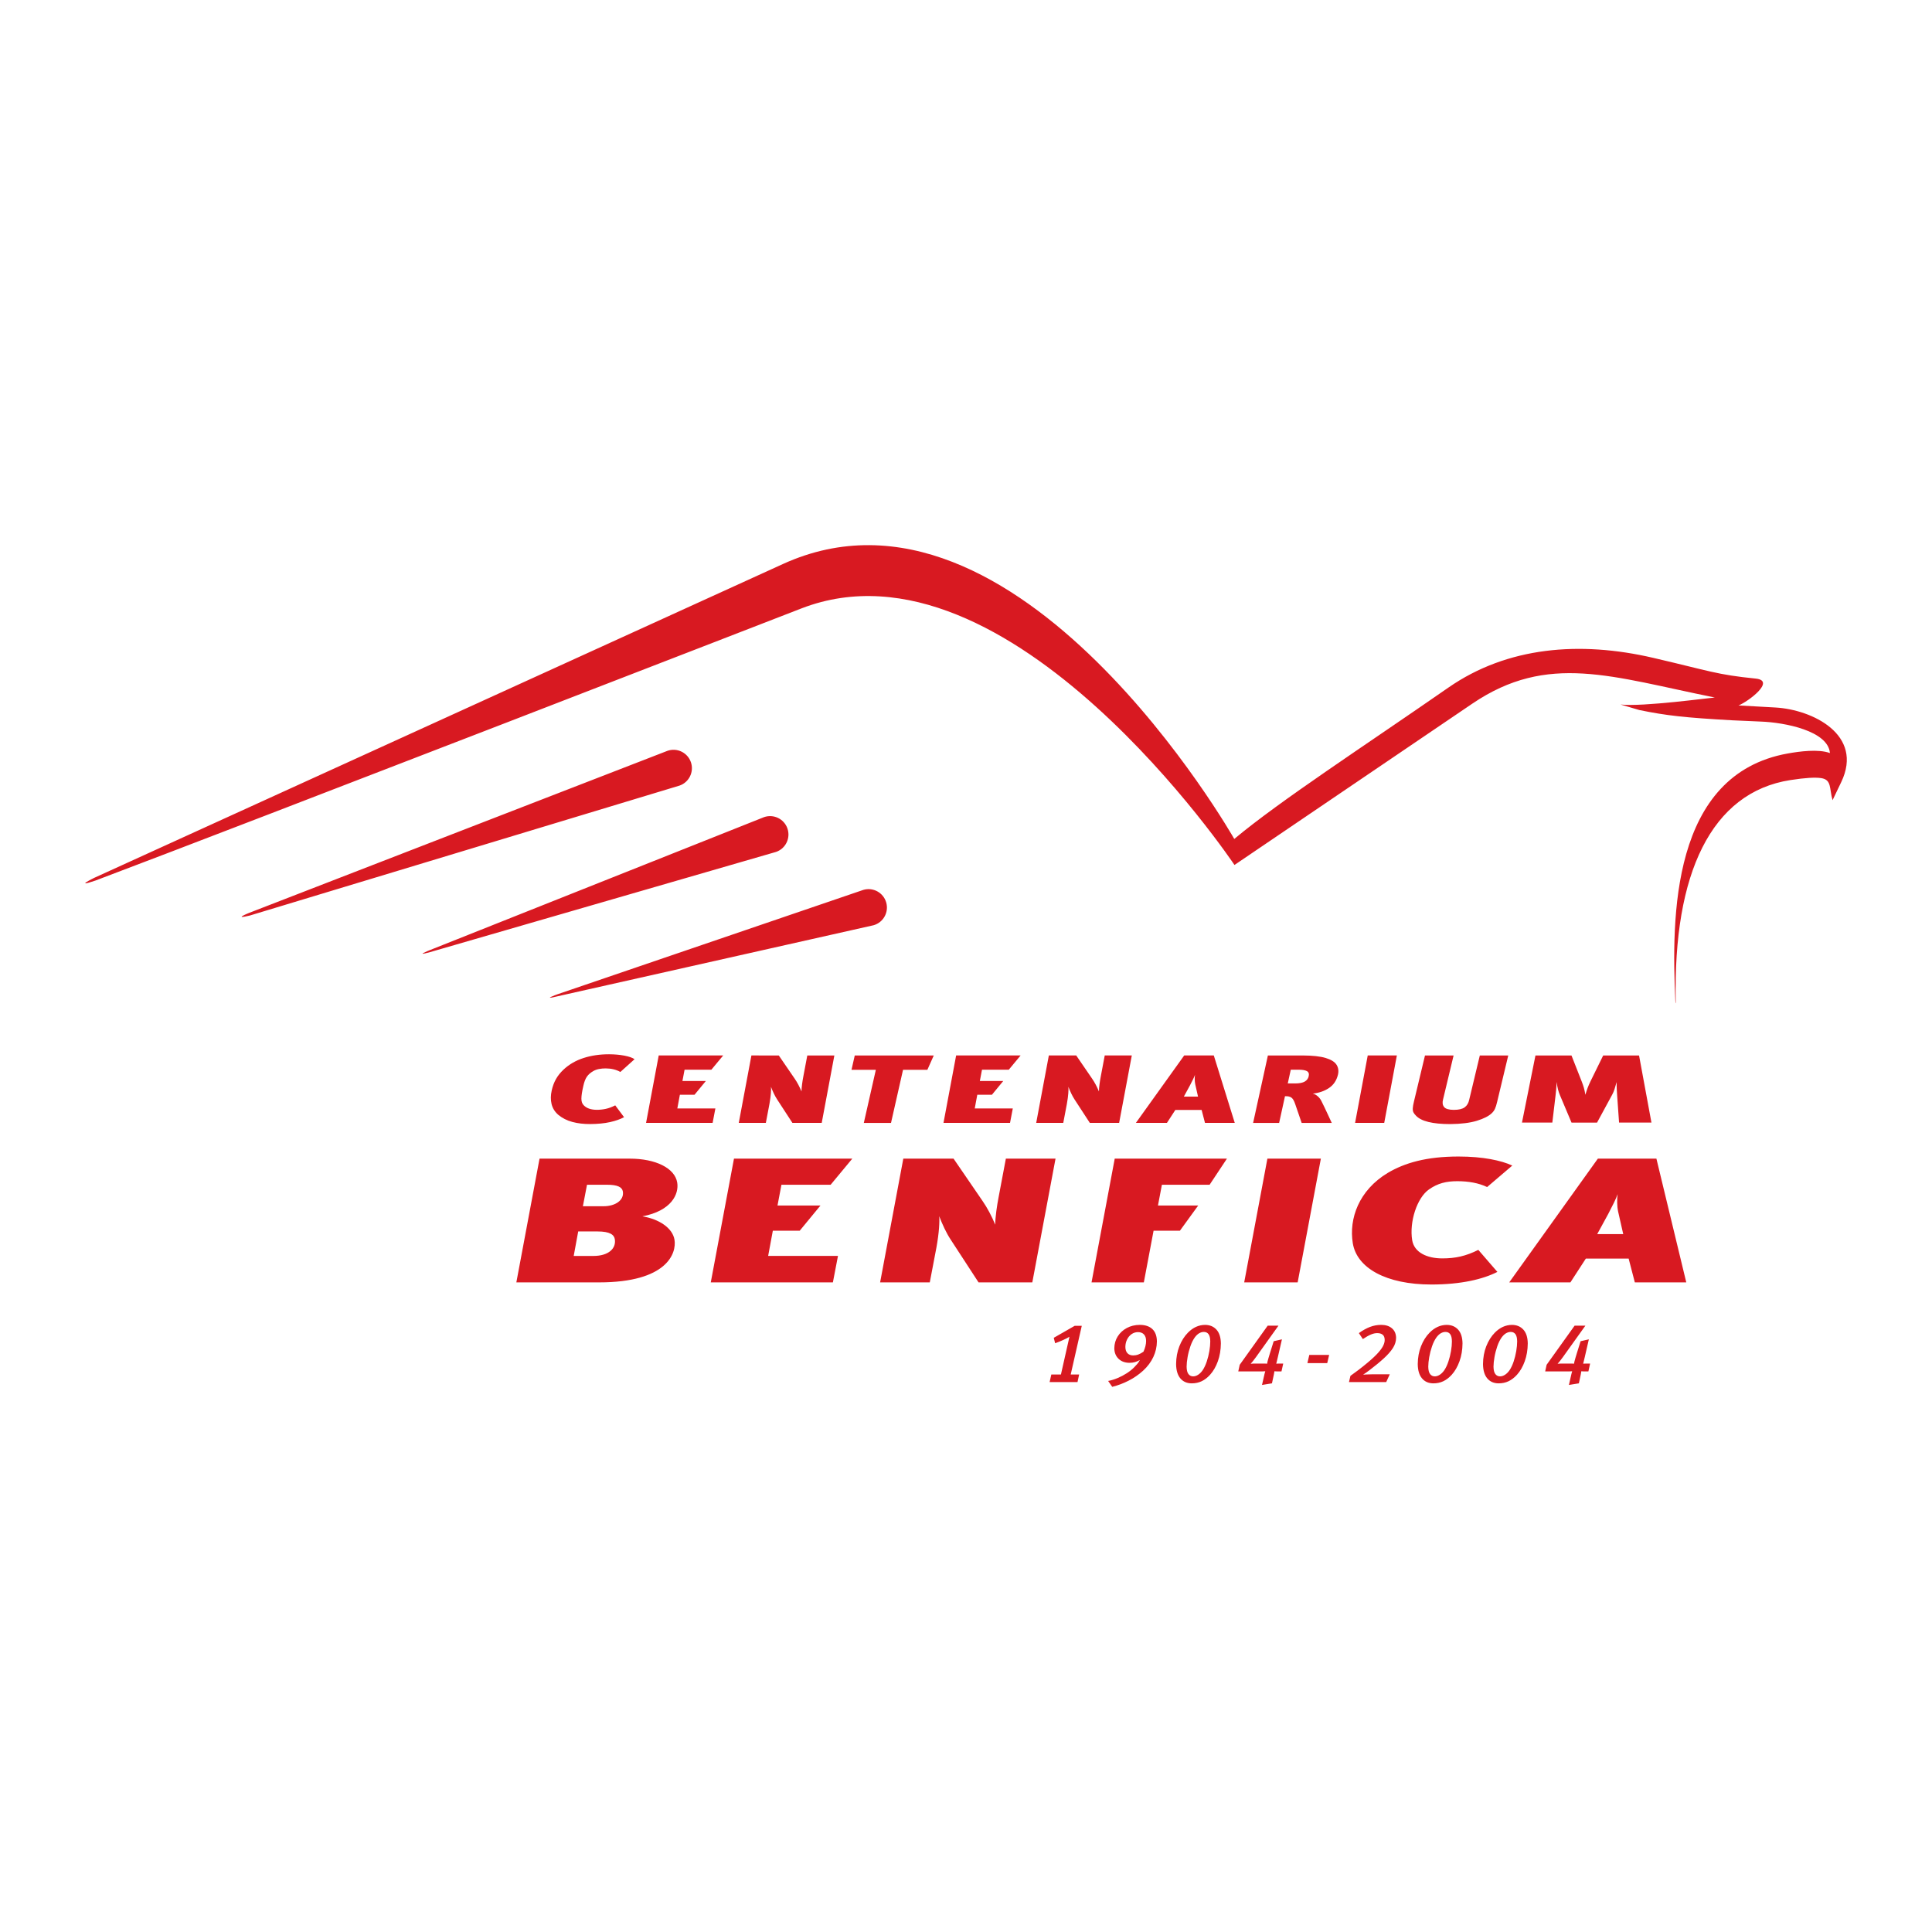 <?xml version="1.0" encoding="utf-8"?>
<!-- Generator: Adobe Illustrator 13.0.0, SVG Export Plug-In . SVG Version: 6.00 Build 14948)  -->
<!DOCTYPE svg PUBLIC "-//W3C//DTD SVG 1.0//EN" "http://www.w3.org/TR/2001/REC-SVG-20010904/DTD/svg10.dtd">
<svg version="1.0" id="Layer_1" xmlns="http://www.w3.org/2000/svg" xmlns:xlink="http://www.w3.org/1999/xlink" x="0px" y="0px"
	 width="192.756px" height="192.756px" viewBox="0 0 192.756 192.756" enable-background="new 0 0 192.756 192.756"
	 xml:space="preserve">
<g>
	<polygon fill-rule="evenodd" clip-rule="evenodd" fill="#FFFFFF" points="0,0 192.756,0 192.756,192.756 0,192.756 0,0 	"/>
	<path fill-rule="evenodd" clip-rule="evenodd" fill="#D81921" d="M67.796,78.379L24.921,91.344
		c-1.756,0.424-0.123-0.243-0.123-0.243L66.6,74.907c0.958-0.33,2.001,0.18,2.332,1.138C69.261,77.003,68.754,78.049,67.796,78.379
		L67.796,78.379L67.796,78.379z M107.929,132.276l-1.104,4.857h0.841l-0.162,0.756h-2.784l0.172-0.756h0.958l0.849-3.762
		c-0.362,0.215-0.838,0.43-1.428,0.646l-0.136-0.544l2.088-1.197H107.929L107.929,132.276L107.929,132.276z M115.423,133.831
		c-0.002,0.535-0.12,1.054-0.354,1.556c-0.234,0.501-0.575,0.957-1.02,1.365c-0.431,0.392-0.909,0.723-1.439,0.994
		c-0.529,0.271-1.077,0.479-1.643,0.619l-0.407-0.586c0.309-0.059,0.623-0.155,0.944-0.29s0.624-0.294,0.911-0.479
		s0.533-0.382,0.739-0.591c0.116-0.114,0.22-0.227,0.312-0.336s0.178-0.241,0.258-0.394c-0.164,0.093-0.329,0.163-0.495,0.21
		s-0.354,0.07-0.562,0.07c-0.441-0.007-0.799-0.142-1.071-0.403c-0.272-0.263-0.412-0.608-0.421-1.041
		c0.005-0.442,0.118-0.84,0.34-1.192c0.221-0.352,0.522-0.63,0.903-0.836c0.381-0.205,0.813-0.311,1.298-0.314
		c0.546,0.002,0.966,0.144,1.261,0.425S115.42,133.298,115.423,133.831L115.423,133.831L115.423,133.831z M114.347,133.788
		c0-0.271-0.068-0.484-0.206-0.643c-0.138-0.157-0.34-0.237-0.607-0.24c-0.24,0.003-0.454,0.072-0.644,0.207
		c-0.188,0.135-0.336,0.313-0.445,0.536s-0.165,0.467-0.167,0.734c0.002,0.27,0.07,0.478,0.205,0.625
		c0.136,0.147,0.326,0.222,0.572,0.224c0.175,0,0.345-0.029,0.512-0.091c0.166-0.062,0.34-0.155,0.519-0.282
		C114.258,134.476,114.346,134.119,114.347,133.788L114.347,133.788L114.347,133.788z M121.806,134.034
		c-0.006,0.647-0.105,1.242-0.3,1.782c-0.196,0.541-0.454,0.988-0.776,1.343c-0.26,0.288-0.539,0.504-0.84,0.646
		c-0.299,0.142-0.631,0.213-0.995,0.212c-0.476-0.002-0.853-0.167-1.13-0.495c-0.276-0.328-0.419-0.806-0.425-1.433
		c0.005-0.639,0.113-1.229,0.324-1.771c0.212-0.541,0.498-0.995,0.86-1.362c0.503-0.509,1.069-0.766,1.699-0.772
		c0.478,0.001,0.858,0.159,1.144,0.473C121.652,132.971,121.799,133.43,121.806,134.034L121.806,134.034L121.806,134.034z
		 M120.748,133.839c-0.002-0.337-0.059-0.58-0.172-0.73s-0.27-0.224-0.47-0.221c-0.146-0.002-0.295,0.038-0.447,0.121
		c-0.153,0.083-0.302,0.221-0.448,0.414c-0.175,0.243-0.323,0.542-0.446,0.897c-0.122,0.354-0.216,0.714-0.279,1.078
		c-0.064,0.364-0.097,0.683-0.097,0.954c0.004,0.349,0.068,0.598,0.19,0.748c0.123,0.151,0.279,0.224,0.47,0.22
		c0.16-0.001,0.323-0.054,0.486-0.159c0.164-0.104,0.315-0.256,0.453-0.452c0.16-0.241,0.297-0.532,0.41-0.87
		c0.113-0.339,0.199-0.685,0.259-1.039C120.717,134.446,120.747,134.126,120.748,133.839L120.748,133.839L120.748,133.839z
		 M128.026,136.047l-0.173,0.781h-0.442c-0.164-0.006-0.252-0.012-0.263-0.017l-0.014,0.091c-0.009,0.059-0.022,0.137-0.04,0.231
		l-0.19,0.883l-0.994,0.161l0.253-1.104l0.047-0.173l0.026-0.09c-0.012,0.005-0.116,0.011-0.316,0.017h-2.378l0.145-0.662
		l2.793-3.906h1.075l-2.241,3.134c-0.107,0.151-0.211,0.289-0.311,0.411c-0.1,0.123-0.174,0.209-0.223,0.26
		c0.056-0.011,0.144-0.017,0.263-0.018h1.175c0.056,0,0.104,0.002,0.145,0.004l0.062,0.005l0.011-0.078l0.018-0.109l0.104-0.378
		c0.042-0.148,0.089-0.303,0.14-0.463l0.379-1.214l0.822-0.187l-0.406,1.767l-0.062,0.259l-0.056,0.233
		c-0.029,0.116-0.044,0.173-0.045,0.17l0.086-0.005l0.167-0.004H128.026L128.026,136.047L128.026,136.047z M132.609,135.181
		l-0.19,0.815h-1.979l0.189-0.815H132.609L132.609,135.181L132.609,135.181z M139.288,133.474c-0.003,0.356-0.109,0.699-0.322,1.027
		c-0.213,0.329-0.516,0.671-0.907,1.028c-0.187,0.172-0.409,0.363-0.666,0.575c-0.258,0.211-0.512,0.412-0.764,0.602
		s-0.462,0.338-0.631,0.444c0.062-0.005,0.179-0.012,0.347-0.02c0.169-0.009,0.336-0.013,0.503-0.014h1.809l-0.354,0.772h-3.715
		l0.146-0.62c0.213-0.147,0.479-0.343,0.801-0.588c0.32-0.245,0.635-0.496,0.943-0.754c0.45-0.379,0.796-0.707,1.04-0.983
		c0.242-0.276,0.41-0.516,0.502-0.72c0.091-0.203,0.135-0.386,0.13-0.547c-0.004-0.24-0.073-0.412-0.209-0.518
		c-0.136-0.104-0.316-0.155-0.542-0.153c-0.189-0.001-0.398,0.046-0.625,0.141c-0.228,0.096-0.494,0.247-0.803,0.453l-0.397-0.594
		c0.379-0.272,0.748-0.478,1.107-0.616c0.359-0.138,0.737-0.207,1.135-0.207c0.445,0.004,0.8,0.12,1.065,0.349
		C139.146,132.761,139.281,133.074,139.288,133.474L139.288,133.474L139.288,133.474z M145.915,134.034
		c-0.005,0.647-0.105,1.242-0.301,1.782c-0.195,0.541-0.453,0.988-0.774,1.343c-0.261,0.288-0.541,0.504-0.84,0.646
		c-0.3,0.142-0.632,0.213-0.995,0.212c-0.477-0.002-0.854-0.167-1.13-0.495c-0.278-0.328-0.42-0.806-0.426-1.433
		c0.005-0.639,0.113-1.229,0.324-1.771c0.212-0.541,0.498-0.995,0.86-1.362c0.503-0.509,1.069-0.766,1.699-0.772
		c0.478,0.001,0.858,0.159,1.145,0.473C145.762,132.971,145.908,133.43,145.915,134.034L145.915,134.034L145.915,134.034z
		 M144.857,133.839c-0.002-0.337-0.06-0.58-0.172-0.73s-0.27-0.224-0.47-0.221c-0.146-0.002-0.295,0.038-0.447,0.121
		s-0.302,0.221-0.447,0.414c-0.176,0.243-0.324,0.542-0.446,0.897c-0.123,0.354-0.216,0.714-0.28,1.078
		c-0.063,0.364-0.096,0.683-0.097,0.954c0.005,0.349,0.068,0.598,0.191,0.748c0.123,0.151,0.279,0.224,0.469,0.22
		c0.16-0.001,0.322-0.054,0.487-0.159c0.164-0.104,0.314-0.256,0.452-0.452c0.161-0.241,0.298-0.532,0.41-0.87
		c0.113-0.339,0.199-0.685,0.26-1.039C144.827,134.446,144.856,134.126,144.857,133.839L144.857,133.839L144.857,133.839z
		 M152.425,134.034c-0.006,0.647-0.105,1.242-0.301,1.782c-0.195,0.541-0.453,0.988-0.774,1.343
		c-0.261,0.288-0.541,0.504-0.841,0.646c-0.299,0.142-0.631,0.213-0.995,0.212c-0.476-0.002-0.853-0.167-1.13-0.495
		s-0.418-0.806-0.425-1.433c0.005-0.639,0.113-1.229,0.324-1.771c0.212-0.541,0.498-0.995,0.859-1.362
		c0.504-0.509,1.07-0.766,1.7-0.772c0.478,0.001,0.858,0.159,1.144,0.473C152.271,132.971,152.417,133.43,152.425,134.034
		L152.425,134.034L152.425,134.034z M151.367,133.839c-0.002-0.337-0.06-0.58-0.172-0.73c-0.113-0.15-0.27-0.224-0.47-0.221
		c-0.146-0.002-0.296,0.038-0.448,0.121s-0.302,0.221-0.447,0.414c-0.175,0.243-0.324,0.542-0.446,0.897
		c-0.122,0.354-0.216,0.714-0.279,1.078c-0.064,0.364-0.097,0.683-0.098,0.954c0.005,0.349,0.069,0.598,0.191,0.748
		c0.123,0.151,0.279,0.224,0.469,0.22c0.161-0.001,0.323-0.054,0.487-0.159c0.164-0.104,0.315-0.256,0.453-0.452
		c0.16-0.241,0.297-0.532,0.41-0.87c0.112-0.339,0.199-0.685,0.259-1.039C151.336,134.446,151.366,134.126,151.367,133.839
		L151.367,133.839L151.367,133.839z M158.645,136.047l-0.172,0.781h-0.442c-0.165-0.006-0.252-0.012-0.263-0.017l-0.014,0.091
		c-0.009,0.059-0.022,0.137-0.041,0.231l-0.189,0.883l-0.994,0.161l0.253-1.104l0.047-0.173l0.025-0.09
		c-0.01,0.005-0.115,0.011-0.316,0.017h-2.377l0.144-0.662l2.794-3.906h1.076l-2.242,3.134c-0.107,0.151-0.211,0.289-0.311,0.411
		c-0.1,0.123-0.174,0.209-0.223,0.26c0.056-0.011,0.143-0.017,0.262-0.018h1.175c0.057,0,0.105,0.002,0.146,0.004l0.063,0.005
		l0.01-0.078l0.018-0.109l0.104-0.378c0.042-0.148,0.089-0.303,0.139-0.463l0.379-1.214l0.823-0.187l-0.406,1.767l-0.062,0.259
		l-0.056,0.233c-0.028,0.116-0.043,0.173-0.045,0.17l0.086-0.005l0.168-0.004H158.645L158.645,136.047L158.645,136.047z
		 M161.95,123.127l-0.51-2.25c-0.118-0.549-0.119-1.275-0.048-1.735c-0.159,0.46-0.49,1.115-0.935,1.966l-1.103,2.02H161.95
		L161.95,123.127L161.95,123.127z M168.24,127.944h-5.133l-0.617-2.374h-4.271l-1.54,2.374h-6.104l8.844-12.346h5.841
		L168.24,127.944L168.24,127.944L168.24,127.944z M59.765,127.944h-8.249l2.314-12.346h9.007c2.565,0,4.495,0.939,4.73,2.392
		c0.184,1.134-0.564,2.816-3.478,3.365c1.646,0.266,3.014,1.151,3.206,2.338C67.514,125.039,66.556,127.944,59.765,127.944
		L59.765,127.944L59.765,127.944z M60.577,118.203h-2.011l-0.411,2.143h2.069c1.166,0,2.06-0.603,1.919-1.47
		C62.072,118.433,61.597,118.203,60.577,118.203L60.577,118.203L60.577,118.203z M61.341,123.64
		c-0.071-0.442-0.476-0.779-1.729-0.779h-1.924l-0.449,2.444h1.982C60.708,125.305,61.49,124.561,61.341,123.64L61.341,123.64
		L61.341,123.64z M83.098,127.944H70.914l2.315-12.346h11.805l-2.16,2.604h-4.909l-0.393,2.071h4.288l-2.072,2.516h-2.682
		l-0.467,2.515h6.966L83.098,127.944L83.098,127.944L83.098,127.944z M102.994,127.944H97.63l-2.792-4.287
		c-0.423-0.638-0.83-1.522-1.133-2.319c0.048,0.478-0.001,1.611-0.279,3.135l-0.662,3.472h-4.955l2.314-12.346h5.014l2.9,4.233
		c0.456,0.655,0.917,1.523,1.257,2.355c-0.002-0.727,0.18-1.948,0.339-2.763l0.722-3.826h4.955L102.994,127.944L102.994,127.944
		L102.994,127.944z M122.41,115.599l-1.727,2.604h-4.76l-0.393,2.071h4.015l-1.826,2.516h-2.627l-0.972,5.154h-5.218l2.314-12.346
		H122.41L122.41,115.599L122.41,115.599z M129.468,127.944h-5.334l2.314-12.346h5.335L129.468,127.944L129.468,127.944
		L129.468,127.944z M149.394,126.898c-1.427,0.727-3.614,1.258-6.588,1.258c-4.518,0-7.437-1.646-7.838-4.126
		c-0.396-2.445,0.602-5.278,3.498-7.015c1.676-0.991,3.846-1.629,7.052-1.629c2.42,0,4.26,0.39,5.364,0.903l-2.51,2.143
		c-0.853-0.407-1.872-0.584-2.98-0.584c-1.107,0-1.947,0.212-2.812,0.814c-1.206,0.832-1.982,3.241-1.687,5.065
		c0.2,1.24,1.49,1.824,3.007,1.824c1.311,0,2.352-0.23,3.593-0.85L149.394,126.898L149.394,126.898L149.394,126.898z
		 M164.765,112.001h-3.231l-0.19-2.699l-0.038-0.615c-0.012-0.205-0.017-0.448-0.015-0.73c-0.085,0.278-0.149,0.515-0.209,0.709
		c-0.061,0.194-0.139,0.378-0.233,0.55l-1.511,2.786h-2.547l-1.144-2.709c-0.079-0.183-0.147-0.379-0.202-0.59
		c-0.056-0.21-0.1-0.462-0.133-0.755c-0.024,0.291-0.036,0.544-0.052,0.756c-0.017,0.213-0.038,0.422-0.066,0.627l-0.317,2.671
		h-3.029l1.345-6.696h3.595l1.042,2.651c0.071,0.184,0.136,0.374,0.194,0.573c0.058,0.198,0.107,0.431,0.148,0.695
		c0.078-0.246,0.146-0.472,0.223-0.676c0.075-0.202,0.176-0.432,0.301-0.688l1.255-2.556h3.579L164.765,112.001L164.765,112.001
		L164.765,112.001z M81.983,112.032H79.06l-1.522-2.336c-0.231-0.348-0.452-0.83-0.618-1.265c0.026,0.261-0.001,0.879-0.152,1.708
		l-0.36,1.893h-2.701l1.261-6.728H77.7l1.581,2.307c0.249,0.357,0.5,0.83,0.685,1.284c-0.001-0.396,0.098-1.062,0.185-1.507
		l0.393-2.084h2.7L81.983,112.032L81.983,112.032L81.983,112.032z M71.098,112.032h-6.64l1.262-6.728h6.433l-1.177,1.419h-2.675
		l-0.214,1.129h2.336l-1.129,1.371h-1.462l-0.255,1.37h3.797L71.098,112.032L71.098,112.032L71.098,112.032z M100.771,112.032
		h-6.639l1.261-6.728h6.433l-1.177,1.419h-2.675l-0.215,1.129h2.336l-1.129,1.371h-1.462l-0.254,1.37h3.796L100.771,112.032
		L100.771,112.032L100.771,112.032z M111.656,112.032h-2.923l-1.521-2.336c-0.231-0.348-0.453-0.83-0.618-1.265
		c0.026,0.261-0.001,0.879-0.152,1.708l-0.36,1.893h-2.7l1.261-6.728h2.732l1.58,2.307c0.249,0.357,0.501,0.83,0.686,1.284
		c-0.001-0.396,0.098-1.062,0.185-1.507l0.394-2.084h2.7L111.656,112.032L111.656,112.032L111.656,112.032z M123.193,112.032h-2.971
		l-0.337-1.294h-2.621l-0.839,1.294h-3.098l4.82-6.728h2.954L123.193,112.032L123.193,112.032L123.193,112.032z M119.527,109.407
		l-0.277-1.227c-0.065-0.299-0.065-0.694-0.026-0.946c-0.087,0.252-0.268,0.608-0.51,1.072l-0.601,1.101H119.527L119.527,109.407
		L119.527,109.407z M138.104,112.032h-2.907l1.262-6.728h2.906L138.104,112.032L138.104,112.032L138.104,112.032z M62.263,111.462
		c-0.372,0.201-0.839,0.365-1.402,0.491c-0.563,0.125-1.224,0.19-1.983,0.194c-0.643,0.003-1.234-0.066-1.773-0.21
		s-1.01-0.383-1.414-0.718c-0.341-0.299-0.561-0.656-0.661-1.073s-0.095-0.867,0.015-1.35c0.091-0.417,0.232-0.793,0.421-1.13
		s0.443-0.655,0.762-0.956c0.563-0.524,1.233-0.91,2.008-1.157c0.775-0.248,1.62-0.37,2.535-0.368
		c0.542,0.002,1.047,0.047,1.513,0.134c0.466,0.088,0.808,0.207,1.027,0.358l-1.418,1.274c-0.411-0.234-0.901-0.354-1.468-0.356
		c-0.233-0.001-0.456,0.02-0.667,0.061c-0.211,0.042-0.396,0.108-0.553,0.199c-0.285,0.16-0.503,0.35-0.653,0.569
		c-0.149,0.219-0.266,0.521-0.35,0.908c-0.129,0.548-0.194,0.974-0.196,1.278c-0.001,0.305,0.085,0.535,0.26,0.691
		c0.276,0.272,0.686,0.414,1.23,0.425c0.331,0.003,0.646-0.029,0.948-0.096c0.302-0.065,0.614-0.182,0.938-0.349L62.263,111.462
		L62.263,111.462L62.263,111.462z M132.869,112.034h-3.002l-0.646-1.883c-0.112-0.336-0.241-0.554-0.387-0.651
		c-0.146-0.098-0.356-0.142-0.631-0.131l-0.584,2.665h-2.596l1.474-6.729h3.48c0.983,0.003,1.745,0.086,2.285,0.249
		c0.541,0.163,0.901,0.389,1.084,0.677c0.183,0.287,0.229,0.619,0.141,0.996c-0.141,0.576-0.438,1.019-0.896,1.325
		s-0.997,0.492-1.619,0.558c0.171,0.037,0.334,0.123,0.489,0.257c0.155,0.133,0.277,0.289,0.367,0.467
		c0.082,0.161,0.19,0.381,0.325,0.661c0.133,0.279,0.266,0.562,0.398,0.848S132.79,111.857,132.869,112.034L132.869,112.034
		L132.869,112.034z M129.507,106.724h-0.726l-0.3,1.371h0.74c0.437-0.002,0.76-0.067,0.97-0.196c0.209-0.129,0.335-0.308,0.38-0.537
		c0.053-0.238-0.01-0.404-0.188-0.5C130.206,106.767,129.914,106.721,129.507,106.724L129.507,106.724L129.507,106.724z
		 M150.478,105.305l-1.114,4.654c-0.065,0.282-0.136,0.506-0.213,0.671c-0.075,0.164-0.184,0.311-0.322,0.439
		c-0.303,0.29-0.797,0.54-1.48,0.75c-0.685,0.211-1.572,0.321-2.664,0.331c-1.753,0-2.891-0.28-3.414-0.84
		c-0.114-0.113-0.198-0.224-0.252-0.33c-0.053-0.106-0.075-0.242-0.066-0.409c0.01-0.166,0.049-0.396,0.121-0.689l1.097-4.577h2.854
		l-1.052,4.394c-0.083,0.313-0.048,0.562,0.104,0.748c0.151,0.186,0.474,0.28,0.964,0.285c0.499-0.001,0.863-0.087,1.093-0.256
		c0.229-0.17,0.379-0.42,0.448-0.748l1.06-4.423H150.478L150.478,105.305L150.478,105.305z M93.162,105.305l-0.638,1.429h-2.428
		l-1.2,5.301h-2.713l1.2-5.301h-2.428l0.324-1.429H93.162L93.162,105.305L93.162,105.305z M77.428,84.995l-34.506,9.994
		c-1.653,0.454-0.104-0.169-0.104-0.169l33.415-13.296c0.958-0.33,2.001,0.18,2.331,1.138
		C78.893,83.619,78.386,84.666,77.428,84.995L77.428,84.995L77.428,84.995z M87.162,92.31l-31.529,7.089
		c-1.689,0.414-0.072-0.18-0.072-0.18L86.149,88.78c0.974-0.279,1.989,0.284,2.268,1.258C88.697,91.012,88.135,92.03,87.162,92.31
		L87.162,92.31L87.162,92.31z M123.143,83.702c4.559-3.811,12.943-9.255,21.365-15.102c5.88-4.082,13.113-4.667,20.427-2.967
		c5.667,1.317,6.325,1.677,10.227,2.069c2.06,0.207-0.769,2.316-1.712,2.68l3.687,0.206c3.665,0.205,8.836,2.705,6.562,7.445
		l-0.864,1.802c-0.34-1.174-0.063-2.048-1.151-2.205c-0.595-0.085-1.556-0.034-3.05,0.197c-7.921,1.227-11.703,9.365-11.444,22.048
		c0.007,0.298-0.024,0.31-0.039,0.001c-0.39-8.348-0.435-22.627,11.225-24.703c1.122-0.2,3.038-0.467,4.196-0.04
		c-0.177-2.207-4.485-3.06-6.949-3.144l-2.753-0.122c-4.821-0.268-6.621-0.475-9.308-1.024l-1.877-0.551
		c2.228,0.242,8.97-0.683,9.401-0.701c-10.27-2.061-16.641-4.512-24.2,0.617l-23.723,16.091c0,0-22.47-33.59-43.187-25.604
		c0,0-55.363,21.472-70.449,27.157c-2.221,0.757-0.13-0.267-0.13-0.267l68.713-31.311C101.508,45.611,123.143,83.702,123.143,83.702
		L123.143,83.702L123.143,83.702z"/>
</g>
</svg>
